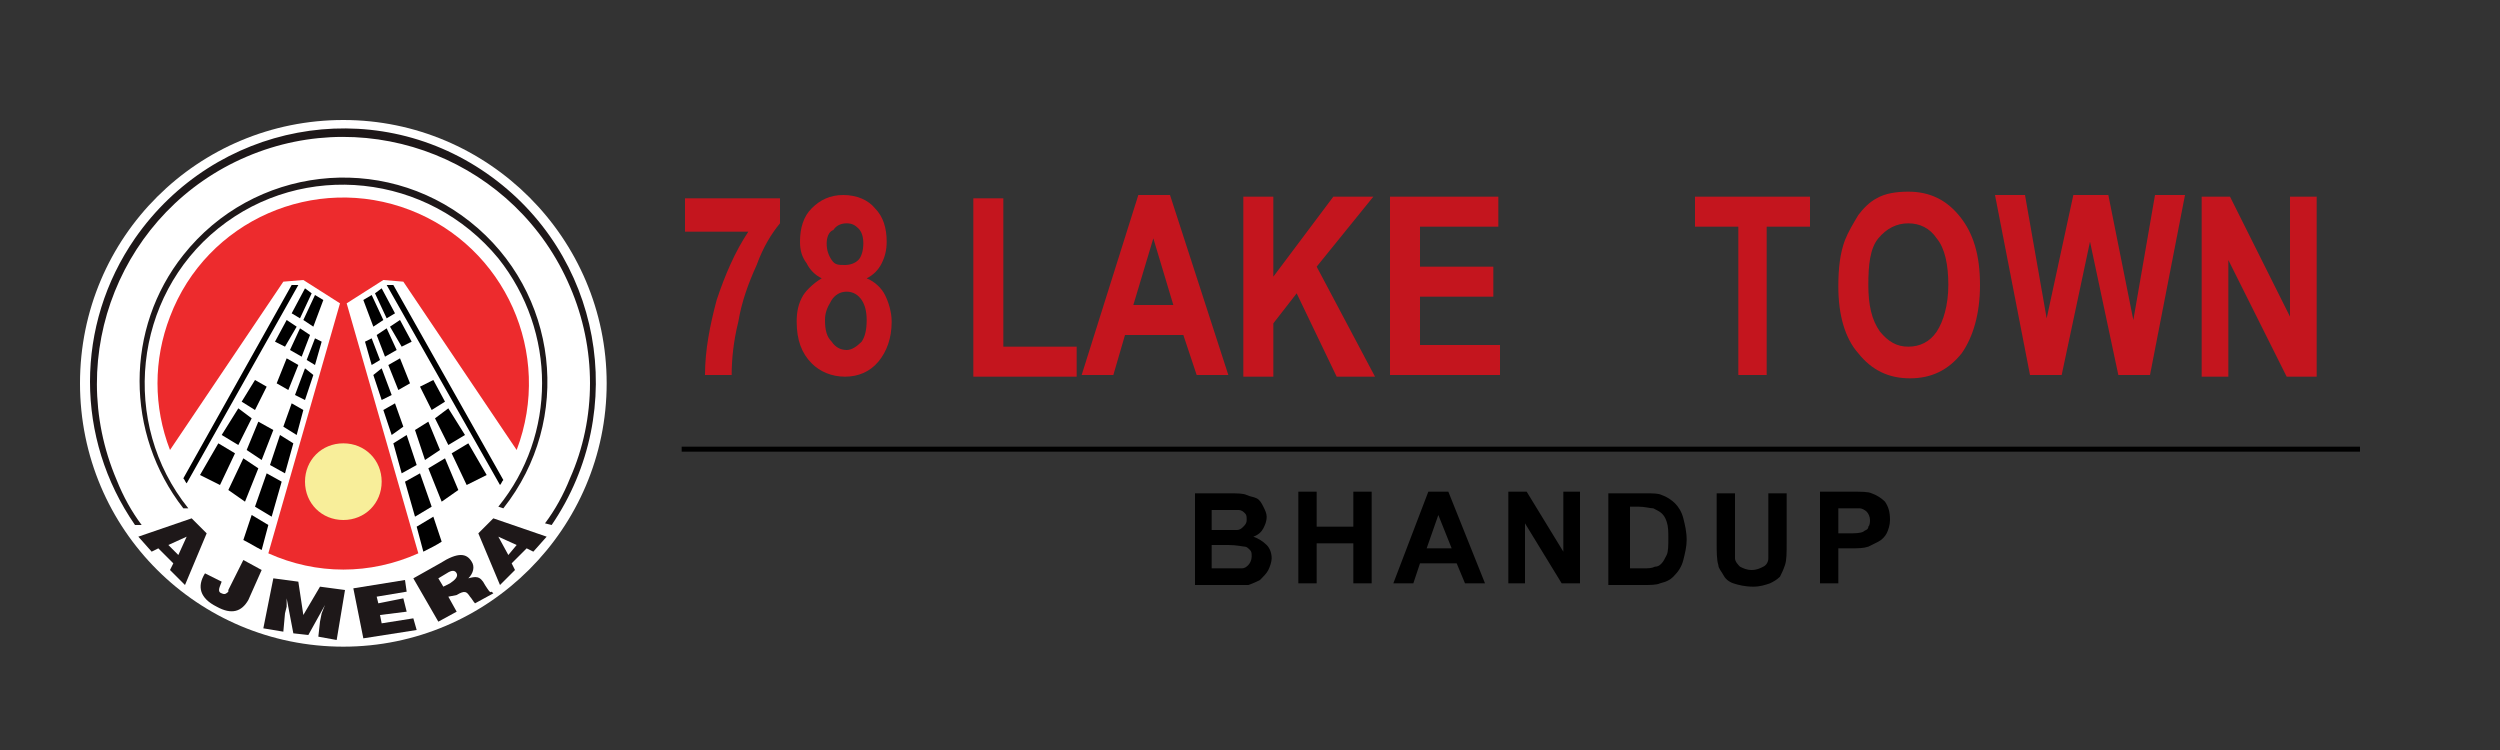 <?xml version="1.0" encoding="utf-8"?>
<!-- Generator: Adobe Illustrator 25.4.1, SVG Export Plug-In . SVG Version: 6.00 Build 0)  -->
<svg version="1.1" id="Layer_1" xmlns="http://www.w3.org/2000/svg" xmlns:xlink="http://www.w3.org/1999/xlink" x="0px" y="0px"
	 viewBox="0 0 150 45" style="enable-background:new 0 0 150 45;" xml:space="preserve">
<rect x="0" y="0" width="150" height="45" fill="#333333" stroke="none"/>
<style type="text/css">
	.st0{fill:#FFFFFF;}
	.st1{fill:#1E1819;}
	.st2{fill:#ED2B2D;}
	.st3{fill:#F8EE9A;}
	.st4{enable-background:new    ;}
	.st5{fill:#C4151E;}
</style>
<g id="Layer_3">
	<g>
		<path class="st0" d="M36.4,23c0,8.7-7.1,15.8-15.8,15.8S4.8,31.8,4.8,23S11.9,7.2,20.6,7.2c0,0,0,0,0,0
			C29.3,7.2,36.4,14.3,36.4,23"/>
	</g>
	<g>
		<path class="st1" d="M8.3,32.2l3.2-1.1l0.9,0.9l-1.3,3.1l-0.9-0.9l0.2-0.4l-0.9-0.9l-0.4,0.2L8.3,32.2z M11.2,32.2L11.2,32.2
			l-1.1,0.5l0.6,0.6L11.2,32.2z"/>
	</g>
	<g>
		<path class="st1" d="M13.3,34.9c-0.1,0.3-0.3,0.6,0,0.7c0.2,0.1,0.3,0,0.4-0.1c0,0,0,0,0-0.1l0.9-1.8l1.1,0.6L14.9,36
			c-0.4,0.7-1,0.9-1.9,0.4c-1-0.5-1.2-1.2-0.7-2L13.3,34.9z"/>
	</g>
	<g>
		<polygon class="st1" points="15.8,37.7 16.4,34.7 17.9,34.9 18.2,36.9 19.2,35.2 20.7,35.4 20.2,38.4 19.1,38.2 19.2,37.3 
			19.3,36.8 19.5,36.3 19.5,36.3 18.5,38.1 17.6,38 17.2,35.9 17.2,35.9 17.2,36.4 17.1,36.8 17,37.9 		"/>
	</g>
	<g>
		<polygon class="st1" points="21.8,38.3 21.2,35.3 24.3,34.8 24.4,35.5 22.6,35.8 22.7,36.2 24.2,35.9 24.4,36.7 22.8,36.9 
			22.9,37.4 24.8,37.1 25,37.8 		"/>
	</g>
	<g>
		<path class="st1" d="M26.9,35.8l0.5,0.9l-1.1,0.6l-1.5-2.6l1.6-0.9c1.1-0.7,1.6-0.6,1.9-0.1c0.2,0.3,0.1,0.7-0.2,1
			c0.4-0.1,0.7-0.2,1,0.4c0.2,0.3,0.3,0.5,0.4,0.4l0.1,0.1l-1.1,0.6c-0.1-0.1-0.2-0.3-0.3-0.4c-0.2-0.3-0.3-0.4-0.8-0.1L26.9,35.8z
			 M26.6,35.2L26.6,35.2l0.4-0.2c0.3-0.2,0.5-0.4,0.4-0.6c-0.1-0.2-0.3-0.2-0.6,0l-0.5,0.3L26.6,35.2z"/>
	</g>
	<g>
		<path class="st1" d="M32,33.1l-0.4-0.2l-0.9,0.9l0.2,0.4l-0.9,0.9l-1.3-3.1l0.9-0.9l3.2,1.1L32,33.1z M30.5,33.3L30.5,33.3
			l0.5-0.6l-1.1-0.5L30.5,33.3z"/>
	</g>
	<g>
		<path class="st1" d="M8.5,31.5c-0.6-0.8-1.1-1.7-1.5-2.7c-3.2-7.5,0.3-16.2,7.8-19.4S31,9.7,34.2,17.2c1.6,3.7,1.6,7.9,0,11.5
			c-0.4,1-0.9,1.9-1.5,2.7l0.4,0.1c4.7-6.9,3-16.3-3.9-21.1s-16.3-3-21.1,3.9c-3.6,5.2-3.6,12,0,17.2L8.5,31.5z"/>
	</g>
	<g>
		<path class="st1" d="M11.3,30.5C7.2,25.4,8,17.8,13.1,13.7s12.6-3.3,16.8,1.8c3.5,4.4,3.5,10.6,0,14.9l0.3,0.1
			c4.2-5.3,3.3-13-2-17.2s-13-3.3-17.2,2c-3.5,4.4-3.5,10.7,0,15.2L11.3,30.5z"/>
	</g>
	<g>
		<path class="st2" d="M20.8,18.2l2.2-1.4l1.2,0.1L31,27c2.2-5.8-0.7-12.2-6.4-14.4S12.4,13.2,10.2,19c-1,2.6-1,5.4,0,8L17,16.9
			l1.2-0.1l2.2,1.4l-4.3,15c2.9,1.3,6.1,1.3,9,0L20.8,18.2z"/>
	</g>
	<g>
		<polygon points="26.7,24.1 26,22.8 25.2,23.2 25.9,24.6 		"/>
	</g>
	<g>
		<polygon points="23,19.2 22.3,17.7 21.8,18 22.4,19.6 		"/>
	</g>
	<g>
		<polygon points="22.6,20.1 23.1,21.4 23.8,21 23.2,19.7 		"/>
	</g>
	<g>
		<polygon points="26.4,27 25.7,25.3 24.9,25.8 25.5,27.6 		"/>
	</g>
	<g>
		<polygon points="24.1,20.8 24.7,20.5 24,19.2 23.4,19.6 		"/>
	</g>
	<g>
		<polygon points="26.9,26.7 27.9,26.1 26.9,24.5 26.1,25.1 		"/>
	</g>
	<g>
		<polygon points="24.6,23 24,21.5 23.3,21.9 23.9,23.4 		"/>
	</g>
	<g>
		<polygon points="28.1,26.6 27.1,27.2 28,29.1 29.2,28.5 		"/>
	</g>
	<g>
		<polygon points="25.7,28.1 26.5,30.1 27.5,29.4 26.7,27.5 		"/>
	</g>
	<g>
		<polygon points="23.7,18.8 22.9,17.3 22.5,17.6 23.2,19.1 		"/>
	</g>
	<g>
		<path d="M25,31.6l0.4,1.5c0.4-0.2,0.8-0.4,1.1-0.6l-0.5-1.5L25,31.6z"/>
	</g>
	<g>
		<polygon points="22.3,20.3 21.9,20.5 22.3,21.9 22.8,21.6 		"/>
	</g>
	<g>
		<polygon points="23.7,24.2 23,24.6 23.5,26.1 24.2,25.6 		"/>
	</g>
	<g>
		<polygon points="22.9,22.1 22.4,22.5 22.9,24 23.5,23.7 		"/>
	</g>
	<g>
		<polygon points="24.3,28.9 24.9,31 25.9,30.4 25.2,28.4 		"/>
	</g>
	<g>
		<polygon points="24.4,26.1 23.6,26.6 24.1,28.4 25,27.9 		"/>
	</g>
	<g>
		<path d="M23.2,17.1l6.8,12c0.1-0.1,0.1-0.2,0.2-0.3l-6.6-11.7L23.2,17.1z"/>
	</g>
	<g>
		<polygon points="16,23.2 15.3,22.8 14.5,24.1 15.3,24.6 		"/>
	</g>
	<g>
		<polygon points="18.2,19.2 18.8,19.6 19.4,18 18.9,17.7 		"/>
	</g>
	<g>
		<polygon points="18.6,20.1 18,19.7 17.4,21 18.1,21.4 		"/>
	</g>
	<g>
		<polygon points="14.8,27 15.7,27.6 16.4,25.8 15.5,25.3 		"/>
	</g>
	<g>
		<polygon points="17.8,19.6 17.2,19.2 16.5,20.5 17.1,20.8 		"/>
	</g>
	<g>
		<polygon points="15.1,25.1 14.3,24.5 13.3,26.1 14.3,26.7 		"/>
	</g>
	<g>
		<polygon points="16.6,23 17.3,23.4 17.9,21.9 17.2,21.5 		"/>
	</g>
	<g>
		<polygon points="13.1,26.6 12,28.5 13.2,29.1 14.1,27.2 		"/>
	</g>
	<g>
		<polygon points="14.6,27.5 13.7,29.4 14.7,30.1 15.5,28.1 		"/>
	</g>
	<g>
		<polygon points="18.7,17.6 18.3,17.3 17.5,18.8 18,19.1 		"/>
	</g>
	<g>
		<path d="M15.1,30.9l-0.5,1.5c0.4,0.2,0.7,0.4,1.1,0.6l0.4-1.5L15.1,30.9z"/>
	</g>
	<g>
		<polygon points="18.4,21.6 18.9,21.9 19.3,20.5 18.9,20.3 		"/>
	</g>
	<g>
		<polygon points="17,25.6 17.8,26.1 18.2,24.6 17.5,24.2 		"/>
	</g>
	<g>
		<polygon points="17.7,23.7 18.3,24 18.8,22.5 18.3,22.1 		"/>
	</g>
	<g>
		<polygon points="15.3,30.4 16.3,31 16.9,28.9 16,28.4 		"/>
	</g>
	<g>
		<polygon points="16.2,27.9 17.1,28.4 17.6,26.6 16.8,26.1 		"/>
	</g>
	<g>
		<path d="M17.5,17.1L11,28.7c0.1,0.1,0.1,0.2,0.2,0.3l6.7-11.9H17.5z"/>
	</g>
	<g>
		<path class="st3" d="M22.9,28.9c0,1.3-1,2.3-2.3,2.3c-1.3,0-2.3-1-2.3-2.3c0-1.3,1-2.3,2.3-2.3c0,0,0,0,0,0
			C21.9,26.6,22.9,27.6,22.9,28.9"/>
	</g>
	<g class="st4">
		<path class="st5" d="M41.1,13.8v-1.9h5.7v1.5c-0.5,0.6-1,1.4-1.4,2.5c-0.5,1.1-0.9,2.2-1.1,3.4c-0.3,1.2-0.4,2.3-0.4,3.2h-1.6
			c0-1.5,0.3-3,0.7-4.5c0.5-1.5,1.1-2.9,1.9-4.1H41.1z"/>
		<path class="st5" d="M49.3,16.7c-0.4-0.2-0.7-0.5-0.9-0.9C48.1,15.4,48,15,48,14.5c0-0.8,0.2-1.5,0.7-2c0.5-0.5,1.1-0.8,1.9-0.8
			c0.8,0,1.5,0.3,1.9,0.8c0.5,0.5,0.7,1.2,0.7,2c0,0.5-0.1,0.9-0.3,1.3c-0.2,0.4-0.5,0.7-0.9,0.9c0.5,0.2,0.9,0.6,1.1,1
			s0.4,1,0.4,1.6c0,1-0.3,1.8-0.8,2.4c-0.5,0.6-1.2,0.9-2,0.9c-0.8,0-1.5-0.3-2-0.8c-0.6-0.6-0.9-1.4-0.9-2.5c0-0.6,0.1-1.1,0.4-1.6
			C48.4,17.4,48.8,17,49.3,16.7z M49.5,19.2c0,0.6,0.1,1,0.4,1.3c0.2,0.3,0.5,0.5,0.9,0.5c0.3,0,0.6-0.2,0.9-0.5
			c0.2-0.3,0.3-0.7,0.3-1.3c0-0.5-0.1-0.9-0.3-1.2c-0.2-0.3-0.5-0.5-0.9-0.5c-0.4,0-0.7,0.2-0.9,0.5C49.6,18.5,49.5,18.8,49.5,19.2z
			 M49.6,14.6c0,0.4,0.1,0.7,0.3,1s0.4,0.3,0.8,0.3c0.3,0,0.6-0.1,0.8-0.3c0.2-0.2,0.3-0.6,0.3-1c0-0.4-0.1-0.7-0.3-0.9
			c-0.2-0.2-0.4-0.3-0.7-0.3c-0.3,0-0.6,0.1-0.8,0.4C49.7,13.9,49.6,14.3,49.6,14.6z"/>
		<path class="st5" d="M58.4,22.5V11.9h1.8v8.9h4.4v1.8H58.4z"/>
		<path class="st5" d="M73.7,22.5h-1.9L71,20.1h-3.5l-0.7,2.4h-1.9l3.4-10.8h1.9L73.7,22.5z M70.4,18.3l-1.2-4l-1.2,4H70.4z"/>
		<path class="st5" d="M74.6,22.5V11.8h1.8v4.8l3.6-4.8h2.4L79,16l3.5,6.6h-2.3l-2.4-5l-1.4,1.8v3.2H74.6z"/>
		<path class="st5" d="M83.4,22.5V11.8h6.5v1.8h-4.7V16h4.4v1.8h-4.4v2.9H90v1.8H83.4z"/>
	</g>
	<g class="st4">
		<path class="st5" d="M104.3,22.5v-8.9h-2.6v-1.8h6.9v1.8H106v8.9H104.3z"/>
	</g>
	<g class="st4">
		<path class="st5" d="M110.3,17.2c0-1.1,0.1-2,0.4-2.8c0.2-0.5,0.5-1,0.8-1.5c0.3-0.4,0.7-0.8,1.1-1c0.5-0.3,1.2-0.4,1.9-0.4
			c1.3,0,2.3,0.5,3.1,1.5c0.8,1,1.2,2.3,1.2,4.1c0,1.7-0.4,3.1-1.1,4.1c-0.8,1-1.8,1.5-3.1,1.5c-1.3,0-2.3-0.5-3.1-1.5
			C110.7,20.3,110.3,18.9,110.3,17.2z M112.1,17.1c0,1.2,0.2,2.1,0.7,2.8c0.5,0.6,1,0.9,1.7,0.9s1.3-0.3,1.7-0.9
			c0.4-0.6,0.7-1.6,0.7-2.8c0-1.2-0.2-2.2-0.7-2.8c-0.4-0.6-1-0.9-1.7-0.9s-1.3,0.3-1.8,0.9S112.1,15.9,112.1,17.1z"/>
	</g>
	<g class="st4">
		<path class="st5" d="M121.8,22.5l-2.1-10.8h1.8l1.3,7.4l1.6-7.4h2.1l1.5,7.5l1.3-7.5h1.8l-2.1,10.8h-1.9l-1.7-8l-1.7,8H121.8z"/>
		<path class="st5" d="M132.1,22.5V11.8h1.7l3.6,7.2v-7.2h1.6v10.8h-1.8l-3.5-7v7H132.1z"/>
	</g>
	<g>
		<rect x="40.9" y="26.8" width="100.7" height="0.3"/>
	</g>
	<g class="st4">
		<path d="M71.6,29.6h2.2c0.4,0,0.8,0,1,0.1s0.4,0.1,0.6,0.2c0.2,0.1,0.3,0.3,0.4,0.5c0.1,0.2,0.2,0.4,0.2,0.6
			c0,0.3-0.1,0.5-0.2,0.7s-0.3,0.4-0.6,0.5c0.3,0.1,0.6,0.3,0.8,0.5c0.2,0.2,0.3,0.5,0.3,0.8c0,0.2-0.1,0.5-0.2,0.7
			c-0.1,0.2-0.3,0.4-0.5,0.6c-0.2,0.1-0.4,0.2-0.7,0.3c-0.2,0-0.6,0-1.3,0h-1.9V29.6z M72.7,30.5v1.3h0.7c0.4,0,0.7,0,0.8,0
			c0.2,0,0.3-0.1,0.4-0.2c0.1-0.1,0.2-0.2,0.2-0.4c0-0.2,0-0.3-0.1-0.4c-0.1-0.1-0.2-0.2-0.4-0.2c-0.1,0-0.4,0-0.9,0H72.7z
			 M72.7,32.6v1.5h1c0.4,0,0.6,0,0.8,0c0.2,0,0.3-0.1,0.4-0.2c0.1-0.1,0.2-0.3,0.2-0.5c0-0.2,0-0.3-0.1-0.4
			c-0.1-0.1-0.2-0.2-0.3-0.2s-0.5-0.1-1-0.1H72.7z"/>
		<path d="M77.9,35v-5.5H79v2.1h2.2v-2.1h1.1V35h-1.1v-2.4H79V35H77.9z"/>
		<path d="M89.1,35h-1.2l-0.5-1.2h-2.2L84.8,35h-1.2l2.1-5.5h1.2L89.1,35z M87.1,32.9l-0.8-2l-0.7,2H87.1z"/>
		<path d="M90.5,35v-5.5h1.1l2.2,3.6v-3.6h1V35h-1.1l-2.2-3.6V35H90.5z"/>
		<path d="M96.7,29.6h2c0.5,0,0.8,0,1,0.1c0.3,0.1,0.6,0.3,0.8,0.5c0.2,0.2,0.4,0.5,0.5,0.9s0.2,0.8,0.2,1.3c0,0.4-0.1,0.8-0.2,1.2
			c-0.1,0.4-0.3,0.7-0.6,1c-0.2,0.2-0.4,0.3-0.8,0.4c-0.2,0.1-0.6,0.1-1,0.1h-2.1V29.6z M97.8,30.5v3.6h0.8c0.3,0,0.5,0,0.7-0.1
			c0.2,0,0.3-0.1,0.4-0.2c0.1-0.1,0.2-0.3,0.3-0.5s0.1-0.6,0.1-1c0-0.4,0-0.7-0.1-1s-0.2-0.4-0.3-0.5s-0.3-0.2-0.5-0.3
			c-0.2,0-0.5-0.1-0.9-0.1H97.8z"/>
		<path d="M103,29.6h1.1v3c0,0.5,0,0.8,0,0.9c0,0.2,0.2,0.4,0.3,0.5c0.2,0.1,0.4,0.2,0.7,0.2c0.3,0,0.5-0.1,0.7-0.2
			c0.2-0.1,0.3-0.3,0.3-0.5c0-0.2,0-0.5,0-0.9v-3h1.1v2.9c0,0.7,0,1.1-0.1,1.4s-0.2,0.5-0.3,0.7c-0.2,0.2-0.4,0.3-0.6,0.4
			c-0.3,0.1-0.6,0.2-1,0.2c-0.5,0-0.9-0.1-1.2-0.2c-0.3-0.1-0.5-0.3-0.6-0.5s-0.3-0.4-0.3-0.6c-0.1-0.3-0.1-0.8-0.1-1.4V29.6z"/>
	</g>
	<g class="st4">
		<path d="M109.2,35v-5.5h1.8c0.7,0,1.1,0,1.3,0.1c0.3,0.1,0.6,0.3,0.8,0.5c0.2,0.3,0.3,0.6,0.3,1.1c0,0.3-0.1,0.6-0.2,0.8
			c-0.1,0.2-0.3,0.4-0.5,0.5s-0.4,0.2-0.6,0.3c-0.3,0.1-0.6,0.1-1.1,0.1h-0.7V35H109.2z M110.3,30.5V32h0.6c0.4,0,0.7,0,0.9-0.1
			c0.1-0.1,0.3-0.1,0.3-0.3c0.1-0.1,0.1-0.3,0.1-0.4c0-0.2-0.1-0.4-0.2-0.5c-0.1-0.1-0.3-0.2-0.4-0.2c-0.1,0-0.4,0-0.8,0H110.3z"/>
	</g>
</g>
</svg>
